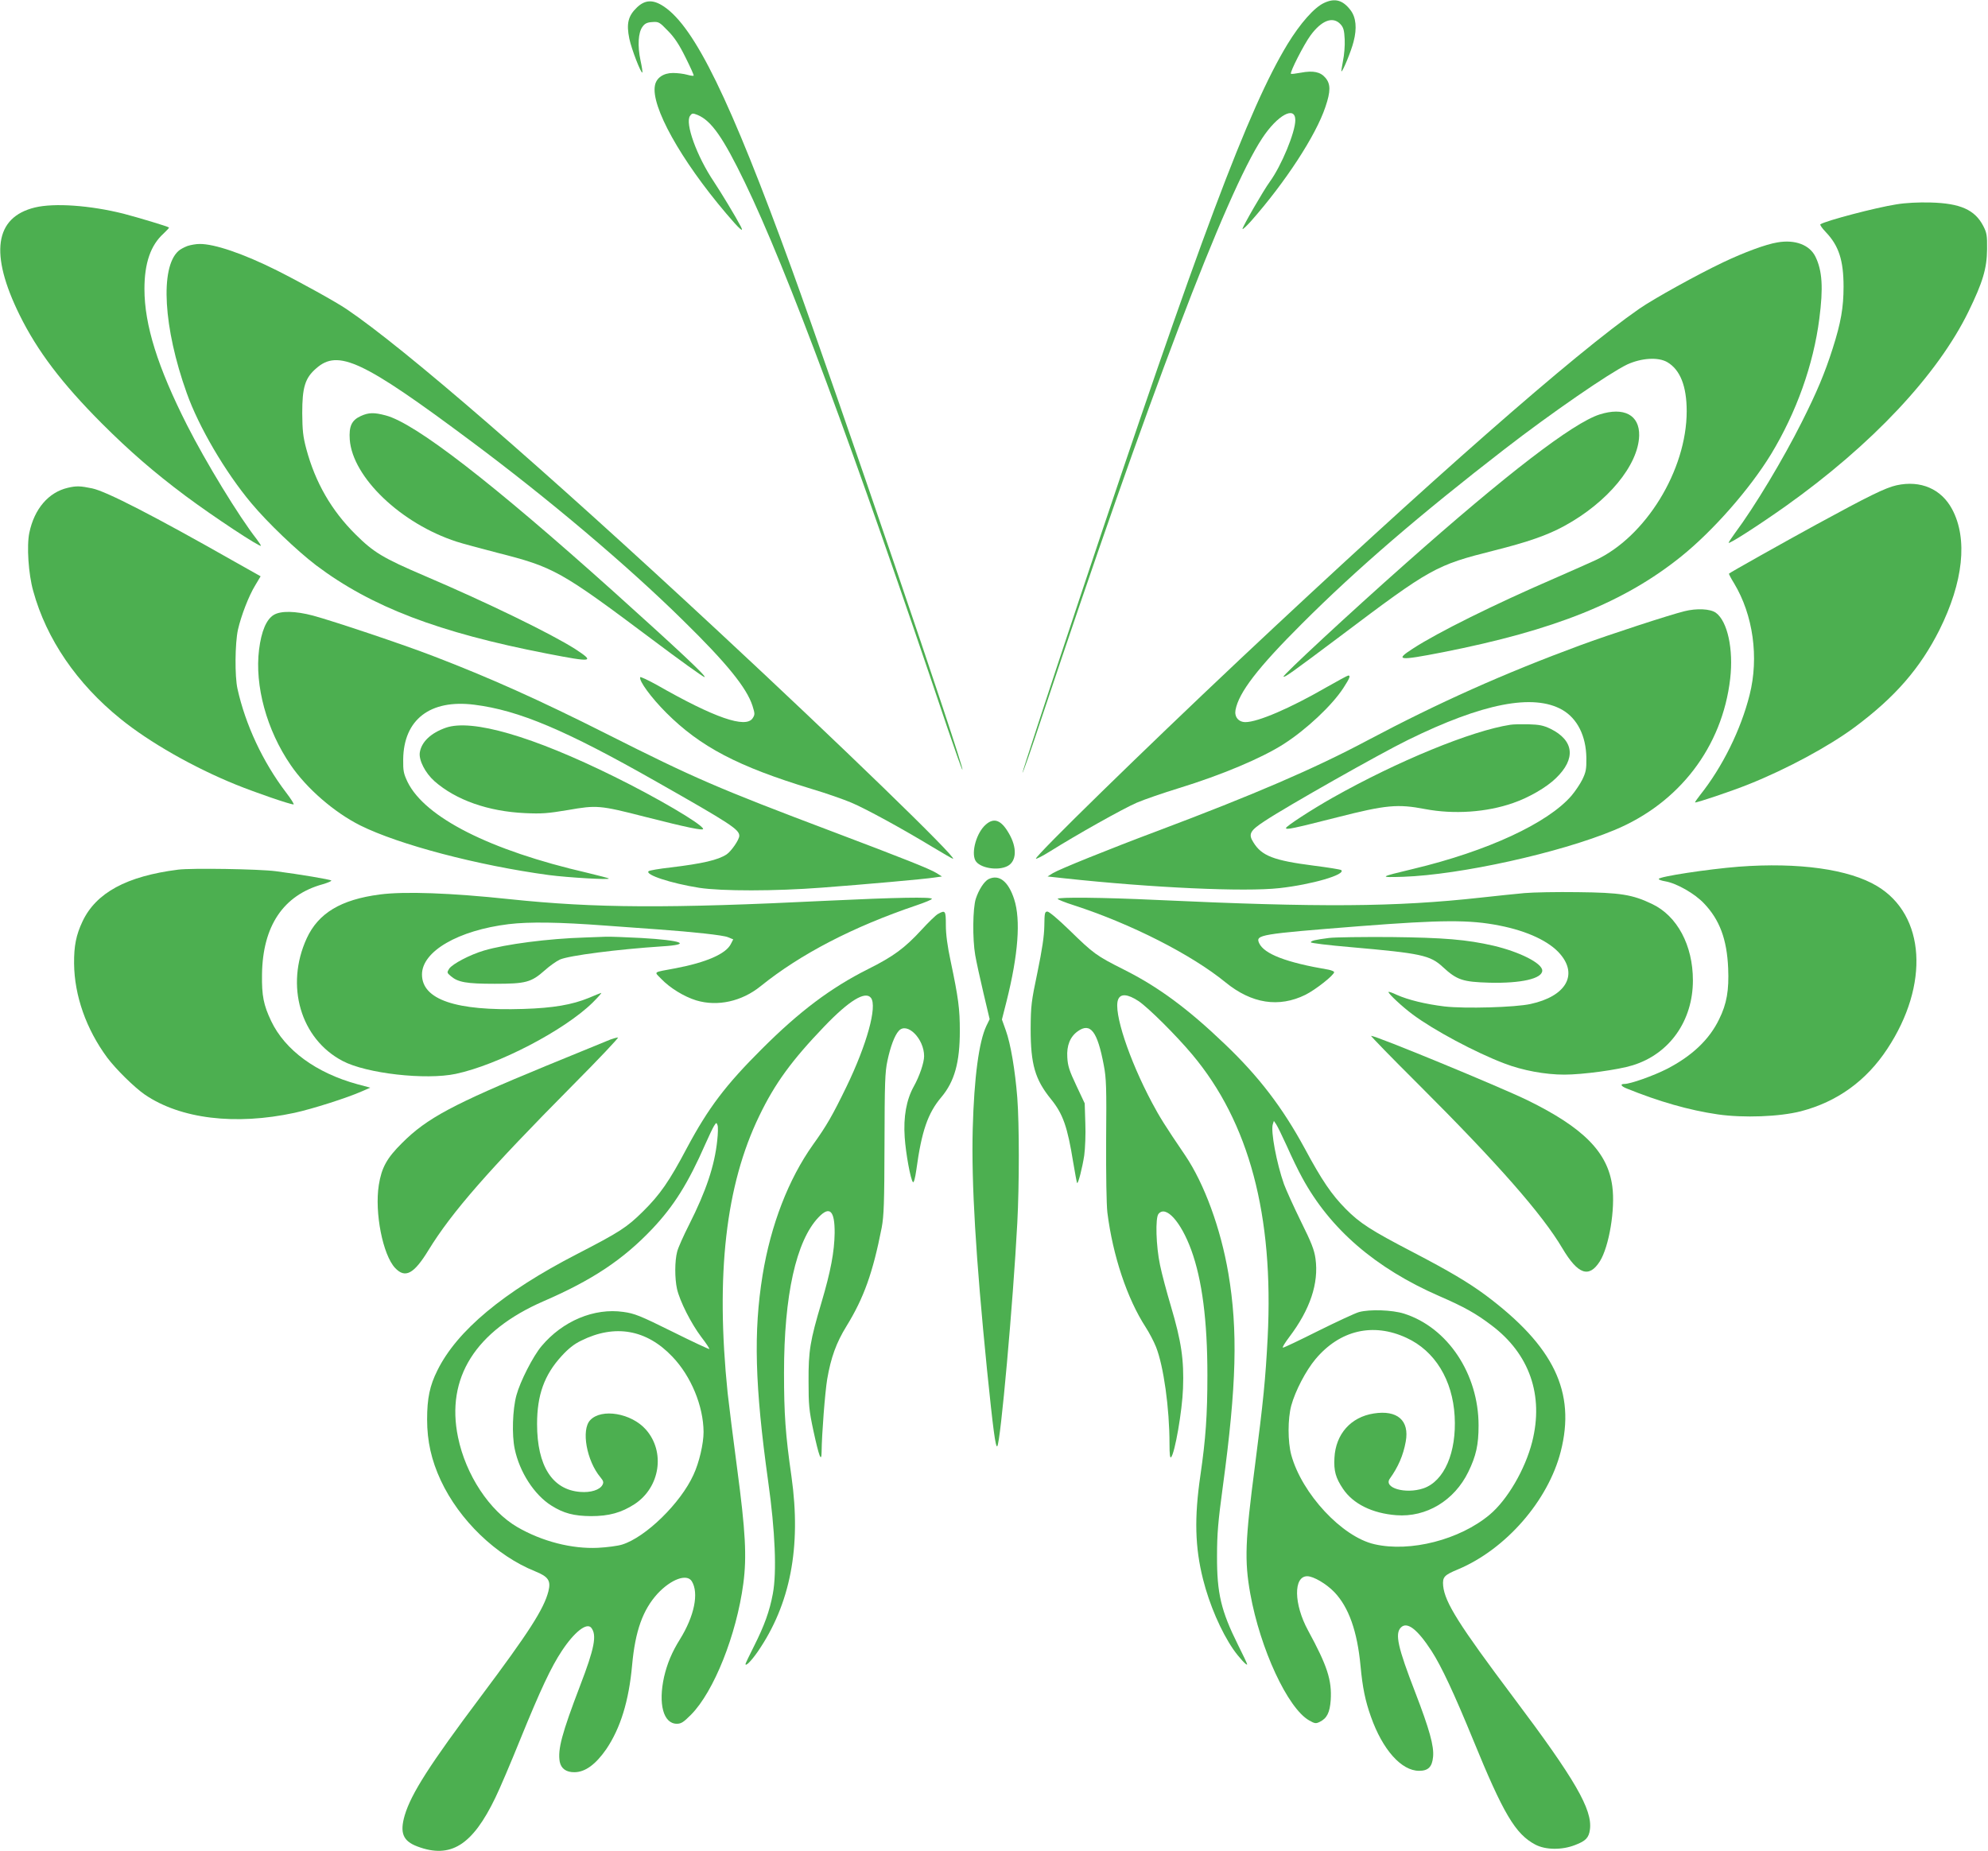 <?xml version="1.0" standalone="no"?>
<!DOCTYPE svg PUBLIC "-//W3C//DTD SVG 20010904//EN"
 "http://www.w3.org/TR/2001/REC-SVG-20010904/DTD/svg10.dtd">
<svg version="1.0" xmlns="http://www.w3.org/2000/svg"
 width="1280pt" height="1192pt" viewBox="0 0 1280 1192"
 preserveAspectRatio="xMidYMid meet">
<g transform="translate(0,1192) scale(0.1,-0.1)"
fill="#4caf50" stroke="none">
<path d="M8525 11901 c-63 -29 -153 -131 -235 -265 -251 -413 -562 -1241
-1337 -3564 -206 -618 -372 -1126 -370 -1129 3 -2 58 155 122 349 688 2065
1189 3385 1422 3738 98 149 213 212 213 116 0 -77 -89 -293 -164 -396 -41 -56
-176 -290 -176 -304 0 -6 24 16 53 48 222 251 420 554 481 738 34 100 34 147
0 187 -32 38 -78 48 -158 33 -33 -6 -62 -10 -64 -7 -9 8 84 190 126 247 71 97
144 125 193 72 19 -21 24 -38 27 -97 2 -40 -3 -102 -11 -139 -7 -38 -12 -68
-10 -68 9 0 63 131 78 191 23 87 16 157 -19 203 -50 66 -101 80 -171 47z"/>
<path d="M4102 11873 c-58 -55 -70 -105 -50 -202 14 -68 76 -227 84 -218 2 2
-3 37 -12 78 -20 93 -15 180 13 217 15 21 30 28 63 30 41 3 46 0 100 -56 42
-42 73 -89 114 -172 31 -62 55 -115 52 -117 -2 -3 -21 0 -43 6 -21 6 -61 11
-90 11 -61 0 -107 -31 -116 -80 -27 -133 165 -479 458 -824 86 -102 119 -131
94 -83 -31 60 -128 220 -172 286 -111 165 -188 379 -154 425 13 18 17 18 48 6
89 -37 164 -144 304 -433 272 -562 700 -1713 1307 -3520 50 -147 92 -266 95
-264 13 14 -811 2432 -1100 3227 -396 1089 -624 1557 -824 1689 -68 45 -119
43 -171 -6z"/>
<path d="M12210 10604 c-134 -21 -449 -104 -489 -128 -5 -3 11 -26 35 -51 83
-87 114 -181 114 -351 0 -134 -17 -232 -70 -398 -51 -160 -102 -281 -199 -474
-120 -239 -302 -543 -431 -716 -22 -30 -40 -58 -40 -61 0 -12 191 111 365 234
557 396 980 846 1180 1256 91 187 118 276 119 400 1 89 -2 106 -24 149 -54
105 -148 147 -340 152 -79 2 -160 -2 -220 -12z"/>
<path d="M225 10584 c-260 -63 -293 -298 -99 -692 115 -233 272 -440 529 -698
178 -178 337 -316 539 -467 181 -135 486 -336 486 -321 0 3 -13 23 -28 43
-113 144 -327 495 -447 732 -190 375 -275 647 -275 878 0 167 40 282 123 357
21 20 37 37 35 39 -7 7 -201 65 -293 89 -216 54 -445 70 -570 40z"/>
<path d="M11444 10359 c-74 -12 -212 -63 -349 -128 -170 -81 -446 -234 -540
-299 -414 -287 -1340 -1100 -2575 -2261 -620 -584 -1310 -1258 -1310 -1280 0
-5 42 16 93 48 169 106 466 273 556 312 49 21 171 63 272 94 276 85 532 193
673 283 147 94 312 249 385 361 42 65 48 81 32 81 -5 0 -69 -35 -143 -77 -232
-134 -440 -223 -519 -223 -45 0 -72 34 -64 78 21 113 144 273 429 557 352 352
763 705 1301 1121 302 234 679 493 792 547 92 42 199 49 258 15 83 -49 125
-154 125 -316 0 -380 -265 -811 -591 -961 -35 -16 -154 -69 -264 -117 -384
-166 -749 -347 -907 -450 -120 -77 -95 -80 192 -24 721 142 1170 323 1535 617
206 166 441 434 578 658 163 269 273 576 311 873 26 199 19 309 -25 399 -37
76 -131 112 -245 92z"/>
<path d="M1207 10336 c-21 -8 -48 -22 -59 -33 -118 -107 -96 -494 54 -913 77
-218 249 -511 416 -710 105 -126 295 -307 417 -400 356 -268 787 -433 1488
-569 294 -57 310 -55 180 30 -154 98 -562 297 -967 470 -271 116 -329 151
-447 268 -155 154 -259 334 -317 551 -21 79 -25 118 -26 230 0 166 18 226 90
288 141 125 301 50 989 -463 504 -375 1015 -807 1373 -1160 282 -276 410 -435
447 -550 16 -51 16 -57 1 -80 -44 -67 -245 2 -616 214 -58 32 -107 55 -108 50
-9 -23 71 -132 168 -229 219 -219 461 -346 935 -490 94 -28 208 -68 255 -88
93 -39 322 -164 522 -285 70 -42 130 -77 134 -77 32 0 -733 742 -1506 1460
-1139 1059 -2026 1828 -2398 2079 -69 47 -297 173 -450 250 -214 107 -401 171
-497 170 -22 0 -57 -6 -78 -13z"/>
<path d="M10299 9251 c-172 -55 -600 -384 -1249 -960 -364 -322 -793 -721
-786 -728 7 -7 49 23 361 257 589 444 618 460 995 555 218 55 342 98 452 158
279 152 477 392 482 582 3 133 -98 186 -255 136z"/>
<path d="M2323 9241 c-59 -27 -77 -66 -71 -152 18 -243 330 -541 688 -657 36
-12 153 -43 260 -71 366 -93 407 -115 998 -558 178 -134 330 -243 338 -243 19
0 -168 175 -586 551 -785 704 -1278 1085 -1467 1134 -75 20 -109 19 -160 -4z"/>
<path d="M12211 8795 c-72 -16 -181 -70 -515 -252 -214 -117 -556 -309 -564
-317 -1 -2 13 -30 33 -62 123 -204 161 -478 100 -719 -56 -223 -174 -463 -319
-645 -19 -24 -34 -46 -32 -47 5 -5 237 73 346 117 243 97 516 244 684 369 259
193 419 378 543 624 154 309 184 587 82 778 -70 131 -203 188 -358 154z"/>
<path d="M437 8779 c-125 -29 -216 -136 -248 -289 -18 -84 -6 -267 25 -376 85
-310 282 -597 562 -823 186 -151 470 -313 744 -424 126 -51 347 -127 370 -127
6 0 -16 35 -49 78 -149 196 -261 436 -312 667 -18 81 -16 292 3 380 21 91 69
217 112 287 l34 57 -167 94 c-521 296 -827 453 -917 472 -77 16 -102 17 -157
4z"/>
<path d="M10845 7984 c-97 -24 -486 -151 -670 -219 -490 -181 -909 -368 -1369
-612 -343 -183 -735 -351 -1351 -583 -318 -119 -638 -249 -675 -272 l-35 -22
110 -12 c565 -61 1160 -88 1383 -63 208 23 428 87 398 116 -4 4 -84 17 -179
29 -257 33 -334 63 -387 150 -34 53 -22 75 73 137 138 92 742 434 922 522 482
237 808 300 994 194 97 -56 153 -168 155 -309 1 -74 -3 -92 -26 -140 -15 -30
-47 -77 -70 -104 -153 -177 -541 -357 -1018 -471 -222 -53 -226 -56 -65 -51
368 13 1004 153 1360 301 417 173 694 535 745 974 22 190 -17 370 -92 425 -36
26 -124 30 -203 10z"/>
<path d="M1762 7960 c-47 -29 -79 -104 -94 -223 -29 -232 49 -519 204 -744
103 -151 280 -304 447 -388 249 -124 757 -258 1216 -320 123 -16 394 -32 385
-22 -3 3 -66 19 -140 37 -625 144 -1044 356 -1156 585 -25 53 -29 70 -28 145
3 257 174 388 458 352 287 -36 588 -163 1175 -497 474 -269 531 -306 531 -347
0 -25 -52 -100 -82 -120 -55 -36 -154 -59 -361 -84 -72 -8 -136 -19 -141 -24
-24 -23 144 -78 326 -107 145 -22 488 -22 788 1 279 21 661 55 725 65 l50 7
-35 22 c-41 26 -215 95 -670 267 -741 280 -887 343 -1454 629 -432 218 -756
363 -1116 501 -197 76 -639 224 -775 261 -114 30 -207 32 -253 4z"/>
<path d="M9725 7253 c-249 -38 -727 -234 -1145 -470 -138 -78 -300 -184 -300
-195 0 -13 46 -3 330 69 314 80 389 87 566 53 185 -35 395 -21 566 39 102 35
216 101 276 160 130 125 117 243 -35 318 -46 22 -72 27 -142 29 -47 1 -99 0
-116 -3z"/>
<path d="M2871 7234 c-97 -34 -157 -91 -168 -159 -8 -49 35 -133 95 -186 138
-121 345 -194 582 -205 108 -5 146 -2 278 20 183 32 204 31 492 -43 275 -70
382 -92 377 -78 -10 32 -298 201 -572 336 -526 260 -916 373 -1084 315z"/>
<path d="M6347 6610 c-59 -51 -95 -177 -67 -231 26 -48 143 -69 207 -36 59 31
63 119 8 212 -49 85 -95 102 -148 55z"/>
<path d="M11195 6339 c-201 -16 -515 -64 -515 -79 0 -5 18 -11 41 -15 73 -12
191 -79 251 -143 100 -105 147 -230 155 -417 6 -142 -9 -229 -58 -328 -63
-131 -175 -237 -336 -320 -86 -44 -235 -97 -274 -97 -29 0 -23 -14 14 -29 210
-85 402 -140 587 -167 167 -24 398 -15 535 20 234 61 421 196 556 401 274 414
246 863 -65 1049 -181 109 -506 154 -891 125z"/>
<path d="M1147 6320 c-332 -42 -529 -149 -616 -334 -41 -87 -55 -157 -54 -271
2 -206 78 -422 213 -605 57 -76 175 -192 243 -239 229 -156 582 -199 963 -117
115 25 338 96 433 138 l55 24 -82 22 c-267 73 -467 220 -556 407 -49 103 -61
163 -59 300 4 312 137 511 391 581 34 10 59 21 55 24 -8 7 -204 40 -358 60
-107 14 -542 21 -628 10z"/>
<path d="M6365 6259 c-28 -14 -63 -68 -82 -126 -20 -61 -22 -259 -4 -363 7
-41 31 -151 53 -244 l40 -169 -21 -43 c-48 -101 -79 -332 -88 -664 -9 -348 19
-820 92 -1550 39 -382 55 -504 66 -493 21 22 102 926 129 1438 13 246 13 635
0 806 -14 177 -43 349 -74 434 l-25 70 30 118 c75 299 92 523 49 656 -37 115
-97 163 -165 130z"/>
<path d="M9815 6169 c-55 -5 -181 -18 -280 -29 -552 -61 -1035 -64 -2090 -15
-340 16 -635 19 -635 7 0 -4 46 -23 103 -41 370 -120 759 -318 978 -497 168
-137 343 -164 514 -80 66 33 185 127 185 146 0 5 -17 12 -37 16 -272 46 -414
101 -446 171 -24 54 4 58 648 109 529 41 708 42 899 4 180 -35 322 -102 391
-183 117 -136 36 -273 -190 -322 -99 -22 -423 -31 -554 -16 -123 15 -234 42
-308 75 -29 14 -53 22 -53 18 0 -12 89 -95 155 -144 135 -101 404 -245 591
-316 117 -45 263 -72 386 -72 118 0 347 31 440 60 237 73 388 286 388 547 0
226 -101 415 -263 492 -127 61 -205 73 -477 76 -135 2 -290 -1 -345 -6z"/>
<path d="M2445 6160 c-251 -33 -395 -120 -470 -282 -140 -305 -40 -648 231
-790 153 -81 536 -124 729 -83 272 58 697 279 880 458 38 38 63 66 55 63 -8
-2 -44 -17 -79 -32 -108 -44 -228 -65 -421 -71 -435 -14 -653 60 -653 222 0
149 233 284 558 324 133 16 327 13 620 -9 143 -10 298 -22 345 -25 222 -16
417 -37 447 -50 l34 -14 -16 -31 c-32 -63 -160 -118 -355 -155 -150 -28 -139
-20 -94 -67 57 -60 149 -116 227 -140 137 -41 293 -7 415 92 257 207 594 382
1005 521 53 18 97 36 97 41 0 13 -231 9 -670 -12 -1032 -51 -1497 -48 -2050
10 -376 40 -675 51 -835 30z"/>
<path d="M6040 6035 c-14 -7 -62 -54 -107 -103 -108 -117 -179 -170 -343 -252
-241 -121 -442 -272 -685 -515 -233 -232 -344 -379 -481 -635 -115 -218 -175
-303 -283 -410 -105 -104 -150 -133 -425 -275 -474 -244 -774 -494 -900 -750
-49 -98 -66 -179 -66 -316 0 -140 28 -263 88 -392 120 -257 357 -485 609 -586
84 -34 101 -60 84 -128 -29 -114 -127 -266 -434 -676 -330 -440 -449 -626
-491 -766 -33 -113 -12 -166 81 -201 214 -81 355 7 503 315 27 55 99 224 160
375 131 322 199 466 268 570 80 121 160 184 189 148 37 -47 21 -131 -72 -373
-118 -309 -145 -411 -131 -490 9 -44 42 -68 96 -67 69 1 136 51 204 149 91
135 145 309 166 541 20 220 69 356 164 460 87 93 188 130 220 80 47 -76 17
-224 -76 -374 -52 -83 -82 -156 -102 -241 -39 -175 -5 -303 82 -303 28 0 43
10 91 58 147 148 293 514 337 845 23 173 14 337 -40 742 -25 187 -52 405 -61
485 -78 761 -13 1338 204 1785 100 208 209 357 418 575 161 168 265 231 301
184 41 -55 -26 -299 -158 -572 -90 -185 -127 -250 -216 -374 -157 -221 -271
-515 -324 -839 -59 -365 -50 -711 36 -1329 45 -319 56 -584 30 -723 -21 -112
-54 -204 -122 -339 -30 -59 -54 -110 -54 -113 0 -18 36 18 78 78 211 306 282
675 218 1129 -39 271 -48 404 -48 668 0 499 78 850 222 1001 72 76 105 44 104
-101 -2 -122 -25 -245 -85 -448 -73 -246 -84 -310 -83 -507 0 -152 3 -186 31
-317 36 -166 52 -210 53 -138 1 114 22 384 36 469 24 139 58 234 124 341 112
182 170 344 227 635 14 77 17 155 18 540 1 392 3 461 19 535 19 90 46 163 73
192 53 59 163 -50 163 -163 0 -42 -30 -130 -67 -196 -47 -85 -67 -195 -58
-326 7 -105 38 -274 53 -289 6 -6 14 24 22 79 34 250 74 365 161 468 85 101
119 224 119 427 0 140 -9 211 -59 448 -21 98 -31 173 -31 233 0 93 -3 98 -50
72z m-1422 -1459 c-17 -163 -72 -326 -181 -542 -36 -71 -71 -149 -77 -174 -16
-60 -16 -172 -1 -240 18 -79 91 -223 156 -309 31 -40 54 -75 52 -78 -2 -2
-110 48 -238 112 -208 103 -243 117 -315 127 -188 27 -391 -58 -527 -220 -55
-65 -138 -228 -162 -317 -25 -92 -30 -255 -11 -345 31 -149 126 -296 236 -365
79 -50 145 -67 255 -68 116 0 196 22 282 78 163 108 198 336 72 479 -93 106
-286 139 -359 61 -59 -62 -23 -262 66 -368 19 -23 22 -32 13 -49 -17 -32 -76
-51 -144 -45 -179 14 -277 168 -277 437 0 186 46 316 158 438 43 47 80 77 126
99 217 108 421 72 587 -103 121 -126 200 -319 201 -485 0 -75 -28 -197 -65
-276 -83 -183 -308 -402 -459 -449 -28 -9 -98 -18 -156 -21 -168 -8 -360 41
-520 134 -178 104 -331 335 -381 578 -79 382 112 685 551 876 314 136 512 268
699 465 140 148 232 295 343 548 22 50 47 102 55 115 15 24 16 24 23 5 4 -10
3 -54 -2 -98z"/>
<path d="M6724 5957 c-1 -65 -14 -151 -44 -297 -40 -190 -43 -216 -44 -365 0
-229 28 -326 131 -453 77 -95 106 -177 143 -407 12 -71 23 -131 25 -133 7 -7
34 99 46 178 6 44 10 138 7 208 l-4 127 -54 115 c-45 95 -55 126 -58 181 -5
76 18 133 67 168 82 59 127 0 168 -219 16 -82 18 -146 15 -478 -1 -229 2 -418
8 -470 35 -278 127 -554 247 -739 22 -34 52 -91 66 -126 49 -123 87 -395 87
-625 0 -66 3 -93 10 -86 24 24 72 298 77 444 7 184 -11 303 -78 529 -27 91
-59 210 -70 265 -26 122 -31 304 -10 329 47 58 144 -49 211 -232 70 -192 104
-455 104 -806 0 -258 -11 -411 -45 -645 -40 -273 -35 -464 17 -670 41 -163
115 -334 194 -450 37 -53 90 -111 90 -97 0 4 -26 60 -59 125 -109 219 -136
332 -135 572 0 144 7 223 37 445 89 656 98 1009 36 1375 -49 289 -155 578
-278 760 -131 193 -164 246 -214 340 -148 278 -249 584 -218 663 15 40 61 37
131 -9 63 -42 242 -220 346 -344 367 -437 526 -1036 486 -1823 -14 -270 -28
-409 -82 -827 -63 -481 -68 -610 -30 -822 64 -356 241 -739 380 -817 35 -20
43 -21 67 -9 47 23 65 60 71 140 8 129 -22 221 -146 449 -92 169 -95 349 -5
349 40 0 123 -49 174 -102 93 -97 148 -252 169 -476 13 -139 30 -223 67 -327
75 -212 196 -348 310 -348 59 0 84 25 90 90 7 69 -24 179 -114 413 -113 292
-133 380 -93 420 40 40 106 -11 197 -151 64 -99 146 -275 267 -570 196 -480
273 -609 401 -677 66 -35 172 -36 256 -3 69 26 89 47 96 100 17 128 -95 322
-492 850 -352 469 -442 612 -453 719 -5 57 6 69 95 106 308 129 581 442 662
759 98 383 -44 678 -484 1007 -111 82 -234 155 -470 278 -267 139 -339 185
-430 277 -91 92 -154 184 -265 391 -143 263 -295 462 -513 670 -239 229 -429
369 -650 480 -179 90 -195 102 -353 256 -69 67 -129 118 -140 118 -17 0 -19
-9 -20 -93z m1562 -1418 c29 -66 73 -157 98 -202 180 -332 473 -584 883 -763
161 -70 236 -112 336 -188 245 -184 338 -451 262 -751 -45 -177 -160 -374
-274 -469 -192 -161 -511 -243 -741 -190 -209 47 -468 326 -536 575 -23 85
-23 233 0 318 26 95 94 225 156 299 157 187 371 237 586 137 183 -84 297 -271
310 -505 13 -233 -67 -418 -201 -464 -116 -39 -260 3 -216 63 53 74 86 149
102 238 25 136 -54 205 -206 181 -148 -23 -245 -133 -253 -285 -5 -85 8 -130
55 -200 65 -97 188 -158 343 -170 193 -15 374 94 464 279 50 103 66 174 66
299 0 332 -199 631 -480 720 -76 24 -220 29 -290 10 -25 -7 -143 -62 -264
-122 -120 -60 -222 -109 -226 -107 -5 2 14 32 41 68 134 177 191 346 169 505
-8 57 -26 103 -94 240 -46 94 -95 202 -109 240 -48 136 -86 341 -72 385 l7 22
15 -22 c8 -12 39 -75 69 -141z"/>
<path d="M3765 5883 c-235 -7 -511 -43 -649 -84 -91 -27 -203 -86 -224 -117
-15 -24 -15 -26 11 -48 46 -39 99 -49 282 -49 201 0 235 9 323 87 31 28 75 59
97 69 59 26 370 66 658 85 197 12 130 39 -135 54 -95 5 -198 9 -228 8 -30 -1
-91 -3 -135 -5z"/>
<path d="M8556 5880 c-86 -11 -116 -18 -116 -28 0 -5 115 -19 256 -31 455 -40
512 -52 594 -128 91 -84 128 -96 300 -101 204 -5 340 26 340 78 0 47 -144 120
-313 160 -174 40 -319 52 -662 56 -181 1 -361 -1 -399 -6z"/>
<path d="M9132 4938 c511 -510 799 -838 928 -1057 100 -168 171 -193 241 -83
59 94 100 336 80 483 -29 219 -185 377 -546 554 -179 87 -974 415 -1007 415
-5 0 132 -141 304 -312z"/>
<path d="M3930 5226 c-19 -8 -206 -84 -415 -170 -599 -247 -766 -336 -926
-496 -99 -98 -132 -159 -150 -271 -28 -178 26 -450 105 -534 65 -69 121 -39
215 115 151 246 386 514 925 1058 170 171 303 312 295 311 -8 0 -30 -6 -49
-13z"/>
</g>
</svg>
